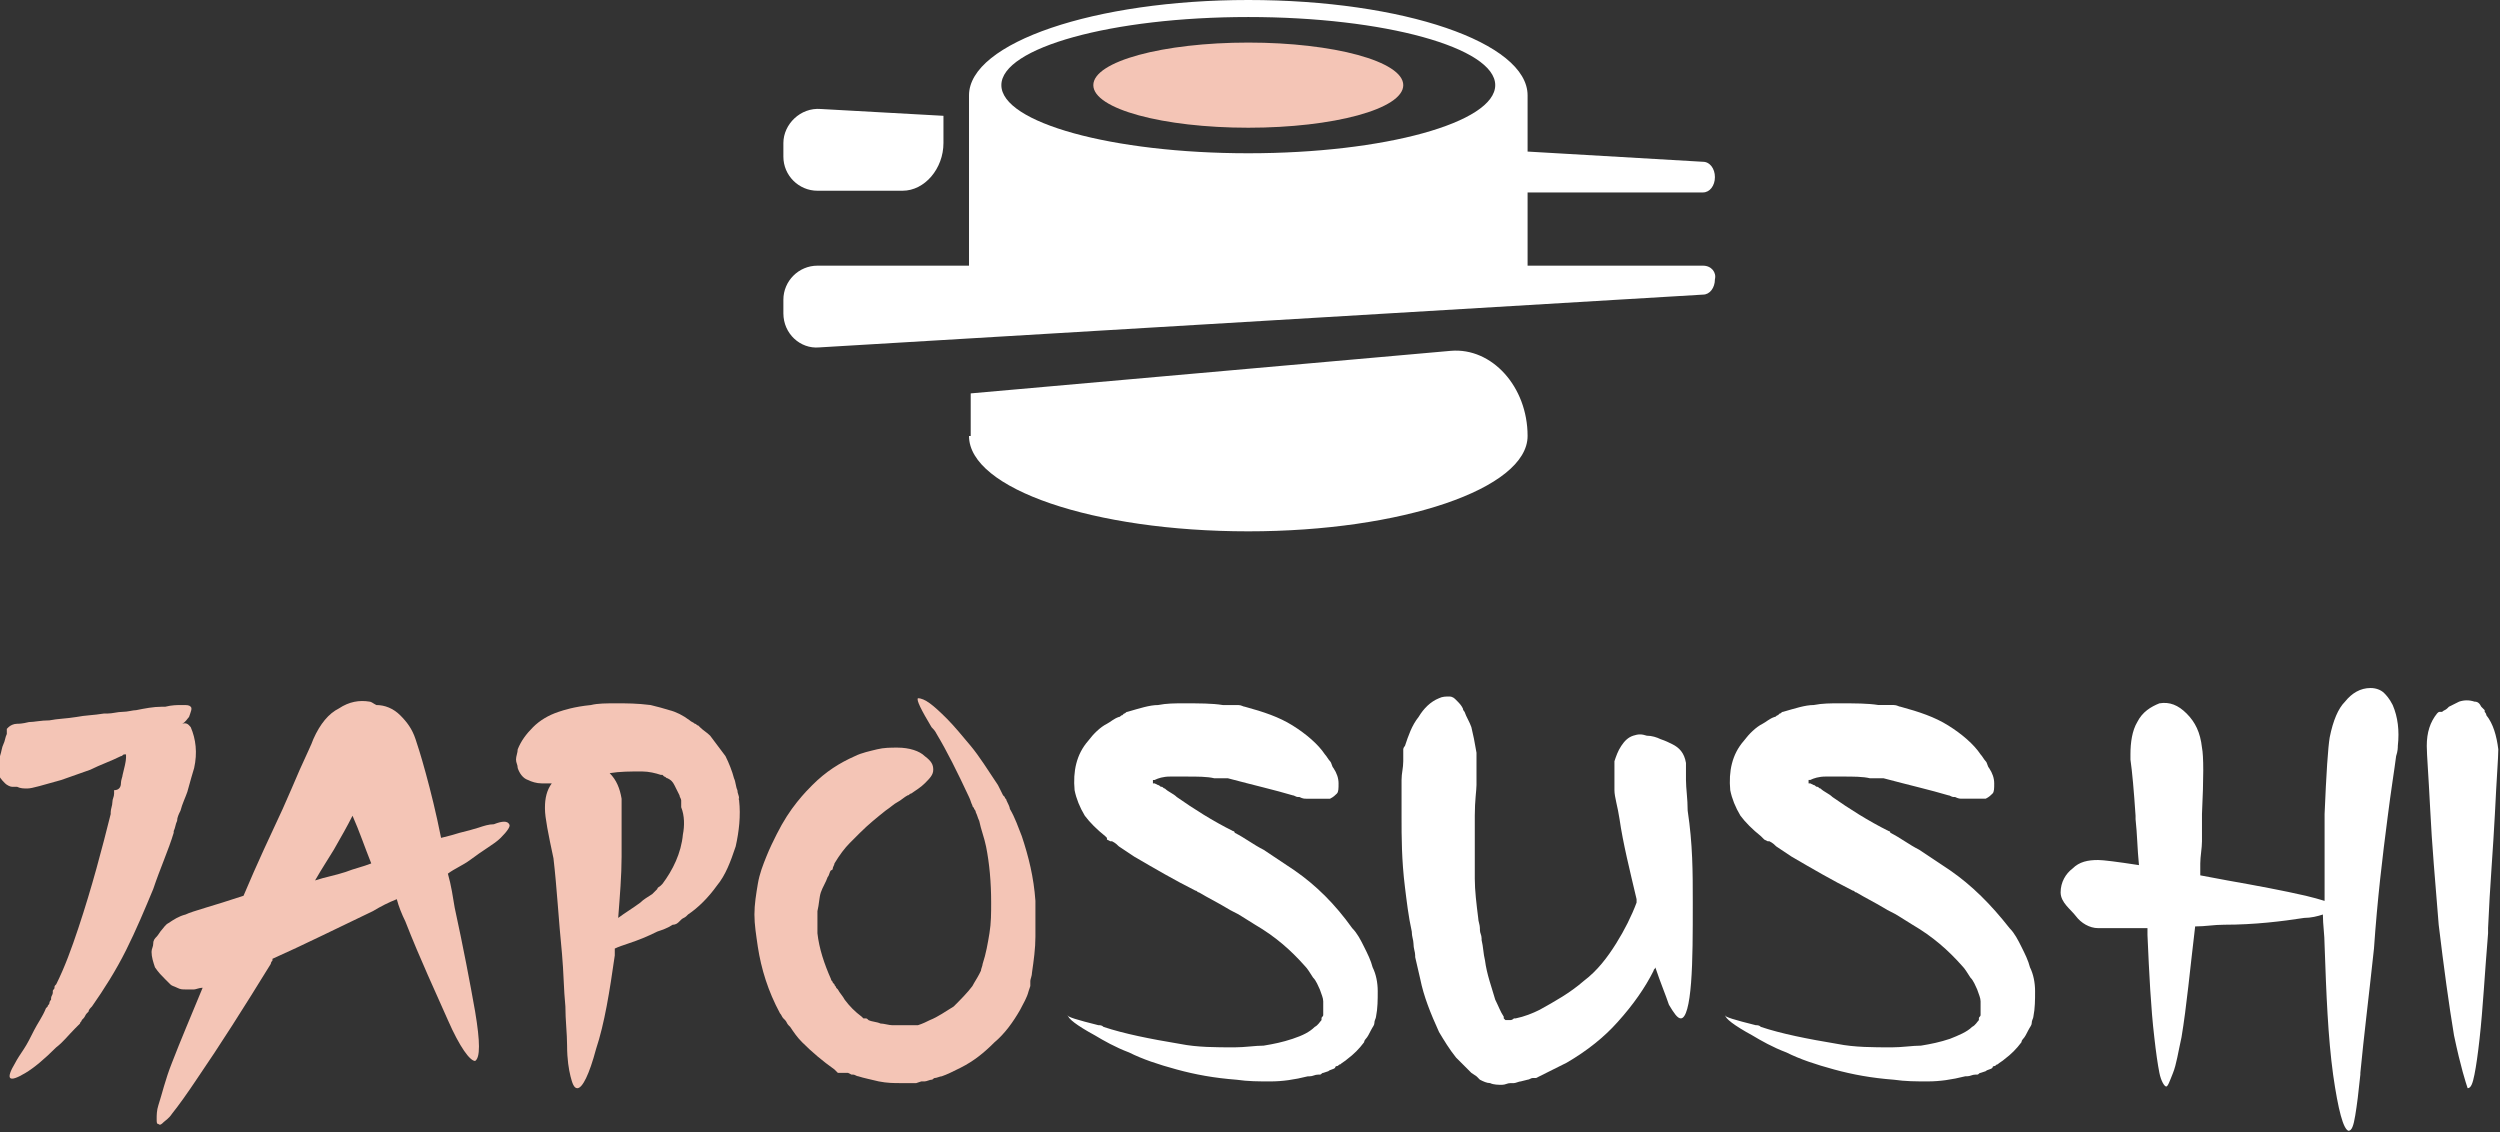 <?xml version="1.0" encoding="utf-8"?>
<!-- Generator: Adobe Illustrator 24.1.0, SVG Export Plug-In . SVG Version: 6.00 Build 0)  -->
<svg version="1.1" id="Layer_1" xmlns="http://www.w3.org/2000/svg" xmlns:xlink="http://www.w3.org/1999/xlink" x="0px" y="0px"
	 width="146.8px" height="66.5px" viewBox="0 0 146.8 66.5" style="enable-background:new 0 0 146.8 66.5;" xml:space="preserve">
<rect x="0" y="0" width="146.8" height="66.5" fill="#333333" stroke="none"/>
<style type="text/css">
	.st0{fill:#F4C5B6;}
	.st1{fill:#FFFFFF;}
</style>
<g>
	<path class="st0" d="M11.2,42.7c0.3,0.7,0.4,1.5,0.2,2.4c-0.1,0.3-0.2,0.7-0.4,1.4c-0.1,0.3-0.3,0.7-0.4,1.1
		c-0.1,0.2-0.2,0.4-0.2,0.6c-0.1,0.2-0.1,0.4-0.2,0.6c0,0,0,0.1,0,0.1c-0.3,1-0.8,2.1-1.2,3.3c-0.5,1.2-1,2.4-1.6,3.6
		c-0.6,1.2-1.3,2.3-2,3.3c-0.1,0.1-0.2,0.2-0.2,0.3c0,0,0,0,0,0c0,0-0.1,0.1-0.1,0.1c-0.1,0.1-0.1,0.2-0.2,0.3c0,0-0.1,0.1-0.1,0.1
		c0,0.1-0.1,0.1-0.1,0.2c-0.1,0.1-0.1,0.1-0.2,0.2c0,0-0.1,0.1-0.1,0.1c-0.4,0.4-0.7,0.8-1.1,1.1c-0.7,0.7-1.3,1.2-1.8,1.5
		c-0.5,0.3-0.8,0.4-0.9,0.3c-0.1-0.1,0-0.4,0.3-0.9c0.1-0.2,0.3-0.5,0.5-0.8c0.2-0.3,0.4-0.7,0.6-1.1c0.2-0.4,0.5-0.8,0.7-1.3
		c0,0,0.1-0.1,0.1-0.1c0-0.1,0.1-0.1,0.1-0.2c0-0.1,0.1-0.2,0.1-0.2c0,0,0-0.1,0-0.1c0-0.1,0.1-0.2,0.1-0.3c0,0,0-0.1,0-0.1
		c0-0.1,0.1-0.1,0.1-0.2c0-0.1,0-0.1,0.1-0.2c0.5-1,0.9-2.1,1.3-3.3c0.8-2.4,1.4-4.7,1.9-6.7c0,0,0-0.1,0-0.1c0-0.2,0.1-0.4,0.1-0.6
		c0-0.2,0.1-0.3,0.1-0.5c0-0.1,0-0.1,0-0.2C7,46.4,7.1,46.2,7.1,46c0-0.2,0.1-0.4,0.1-0.5c0.1-0.4,0.2-0.8,0.2-1c0-0.1,0-0.1,0-0.2
		c0,0-0.1,0-0.1,0c-0.1,0-0.1,0.1-0.2,0.1c-0.6,0.3-1.2,0.5-1.8,0.8c-0.6,0.2-1.1,0.4-1.7,0.6c-1.1,0.3-1.7,0.5-2,0.5
		c-0.2,0-0.4,0-0.6-0.1c0,0-0.1,0-0.1,0c0,0-0.1,0-0.1,0c0,0-0.1,0-0.1,0c-0.1,0-0.3-0.1-0.4-0.2c-0.2-0.2-0.4-0.4-0.4-0.7
		C0,45,0,44.7,0,44.4c0.1-0.3,0.1-0.5,0.2-0.7c0,0,0,0,0,0c0.1-0.2,0.1-0.4,0.2-0.6c0,0,0-0.1,0-0.1c0,0,0-0.1,0-0.1h0
		c0,0,0-0.1,0-0.1c0,0,0.1-0.1,0.1-0.1c0.1-0.1,0.3-0.2,0.5-0.2c0.1,0,0.3,0,0.7-0.1c0.3,0,0.7-0.1,1.2-0.1c0.5-0.1,1-0.1,1.6-0.2
		c0.5-0.1,1-0.1,1.6-0.2c0.1,0,0.1,0,0.2,0c0.3,0,0.6-0.1,0.9-0.1c0.3,0,0.6-0.1,0.8-0.1c0.5-0.1,1-0.2,1.5-0.2c0.1,0,0.1,0,0.2,0
		c0.4-0.1,0.7-0.1,1-0.1s0.4,0,0.5,0.1c0.1,0.1,0,0.3-0.1,0.6c-0.1,0.1-0.2,0.3-0.4,0.4C11,42.4,11.1,42.6,11.2,42.7z"/>
	<path class="st0" d="M29.9,48.4c0.1,0.1-0.1,0.4-0.5,0.8c-0.2,0.2-0.5,0.4-0.8,0.6c-0.3,0.2-0.6,0.4-1,0.7
		c-0.4,0.3-0.9,0.5-1.3,0.8c0.2,0.7,0.3,1.4,0.4,2c0.5,2.3,0.9,4.4,1.2,6.1c0.3,1.8,0.3,2.7,0,2.9c-0.3,0-0.9-0.8-1.6-2.4
		s-1.6-3.5-2.5-5.8c-0.2-0.4-0.4-0.9-0.5-1.3c-0.5,0.2-0.9,0.4-1.4,0.7c-2.1,1-4.1,2-5.9,2.8c0,0,0,0.1,0,0.1c0,0-0.1,0.1-0.1,0.2
		c-1.6,2.6-3,4.8-4.3,6.7c-0.6,0.9-1.1,1.6-1.5,2.1c-0.2,0.3-0.4,0.4-0.5,0.5c-0.1,0.1-0.2,0.2-0.3,0.1c-0.1,0-0.1-0.1-0.1-0.3
		c0-0.2,0-0.5,0.1-0.8c0.2-0.6,0.4-1.5,0.8-2.5c0.5-1.3,1.1-2.7,1.8-4.4c-0.2,0-0.4,0.1-0.5,0.1c-0.2,0-0.4,0-0.5,0
		c-0.2,0-0.3,0-0.5-0.1c-0.2-0.1-0.3-0.1-0.4-0.2c-0.1-0.1-0.2-0.2-0.3-0.3c-0.2-0.2-0.4-0.4-0.6-0.7c-0.1-0.3-0.2-0.6-0.2-0.9
		c0-0.2,0.1-0.3,0.1-0.5s0.1-0.3,0.2-0.4c0.1-0.1,0.2-0.3,0.3-0.4c0.1-0.1,0.2-0.3,0.4-0.4c0.3-0.2,0.6-0.4,1-0.5
		c0.4-0.2,1.6-0.5,3.4-1.1c0.8-1.9,1.6-3.6,2.3-5.1c0.4-0.9,0.7-1.6,1-2.3c0.4-0.9,0.7-1.5,0.8-1.8c0.4-0.9,0.9-1.5,1.5-1.8
		c0.6-0.4,1.2-0.5,1.8-0.4c0.1,0,0.2,0.1,0.4,0.2c0.5,0,1,0.2,1.4,0.6s0.7,0.8,0.9,1.4c0.1,0.3,0.3,0.9,0.6,2s0.6,2.3,0.9,3.8
		c0.4-0.1,0.8-0.2,1.1-0.3c0.4-0.1,0.8-0.2,1.1-0.3c0.3-0.1,0.6-0.2,0.9-0.2C29.5,48.2,29.8,48.2,29.9,48.4z M20.3,51.2
		c0.5-0.2,1-0.3,1.5-0.5c-0.4-1-0.7-1.9-1.1-2.8c-0.3,0.6-0.7,1.3-1.1,2c-0.3,0.5-0.7,1.1-1.1,1.8C19.1,51.5,19.7,51.4,20.3,51.2z"
		/>
	<path class="st0" d="M43.4,47c0.1,0.9,0,1.8-0.2,2.7c-0.3,0.9-0.6,1.7-1.1,2.3c-0.5,0.7-1.1,1.3-1.7,1.7c0,0-0.1,0.1-0.1,0.1
		c-0.1,0.1-0.2,0.1-0.3,0.2c0,0-0.1,0.1-0.1,0.1c-0.1,0.1-0.2,0.2-0.4,0.2c-0.3,0.2-0.6,0.3-0.9,0.4c-0.6,0.3-1.1,0.5-1.7,0.7
		c-0.3,0.1-0.6,0.2-0.8,0.3c0,0.1,0,0.3,0,0.4c-0.3,2.1-0.6,4-1.1,5.5c-0.4,1.5-0.8,2.3-1.1,2.3c-0.2,0-0.3-0.3-0.4-0.7
		s-0.2-1-0.2-1.8c0-0.7-0.1-1.5-0.1-2.3c-0.1-1-0.1-2-0.2-3.1c-0.2-2-0.3-3.9-0.5-5.6C32.2,49,32,48,32,47.5c0,0,0-0.1,0-0.1
		c0-0.5,0.1-1,0.4-1.4c-0.1,0-0.2,0-0.2,0c-0.1,0-0.3,0-0.4,0c-0.3,0-0.6-0.1-0.8-0.2c-0.3-0.1-0.5-0.4-0.6-0.7
		c0-0.2-0.1-0.3-0.1-0.5c0-0.2,0.1-0.4,0.1-0.6c0.2-0.5,0.5-0.9,0.9-1.3s0.9-0.7,1.5-0.9c0.3-0.1,0.9-0.3,1.9-0.4
		c0.4-0.1,0.9-0.1,1.5-0.1c0.6,0,1.2,0,2,0.1c0.4,0.1,0.8,0.2,1.1,0.3c0.4,0.1,0.8,0.3,1.2,0.6c0.1,0.1,0.2,0.1,0.3,0.2
		c0.1,0,0.1,0.1,0.2,0.1c0,0,0.1,0.1,0.1,0.1c0.2,0.2,0.4,0.3,0.6,0.5c0.3,0.4,0.6,0.8,0.9,1.2c0.2,0.4,0.4,0.9,0.5,1.3
		c0.1,0.2,0.1,0.5,0.2,0.7c0,0.2,0.1,0.3,0.1,0.5C43.3,46.9,43.4,46.9,43.4,47z M40.1,49c0.1-0.5,0.1-1.1-0.1-1.6c0-0.1,0-0.1,0-0.2
		c0-0.1,0-0.1,0-0.2c0-0.1-0.1-0.2-0.1-0.3c-0.1-0.2-0.2-0.4-0.3-0.6c-0.1-0.2-0.2-0.3-0.4-0.4c-0.1,0-0.1-0.1-0.2-0.1
		c0,0-0.1-0.1-0.1-0.1l-0.1,0c-0.3-0.1-0.7-0.2-1.1-0.2c-0.7,0-1.3,0-1.9,0.1c0.4,0.4,0.6,0.9,0.7,1.5c0,0.2,0,0.6,0,1.2
		c0,0.1,0,0.3,0,0.4c0,0.2,0,0.4,0,0.6c0,0.1,0,0.2,0,0.3c0,0.3,0,0.6,0,0.9c0,1.1-0.1,2.3-0.2,3.6c0.4-0.3,0.9-0.6,1.3-0.9
		c0.2-0.2,0.4-0.3,0.7-0.5c0.1-0.1,0.1-0.1,0.2-0.2c0,0,0.1-0.1,0.1-0.1c0-0.1,0.1-0.1,0.2-0.2c0,0,0.1-0.1,0.1-0.1
		C39.5,51.1,40,50.1,40.1,49z"/>
	<path class="st0" d="M55.6,42.2c0.4,0.4,0.9,1,1.4,1.6c0.5,0.6,1,1.4,1.6,2.3c0.1,0.2,0.2,0.4,0.3,0.6c0,0,0.1,0.1,0.1,0.1
		c0,0.1,0.1,0.1,0.1,0.2c0.1,0.2,0.2,0.4,0.2,0.5c0.3,0.5,0.5,1.1,0.7,1.6c0.4,1.2,0.7,2.4,0.8,3.8c0,0.1,0,0.1,0,0.2
		c0,0.1,0,0.2,0,0.3c0,0.2,0,0.3,0,0.5c0,0.3,0,0.7,0,1.1c0,0.7-0.1,1.4-0.2,2.1c0,0.2-0.1,0.4-0.1,0.5l0,0.2c0,0,0,0.1,0,0.1
		c0,0,0,0,0,0l-0.1,0.3c-0.1,0.4-0.3,0.7-0.5,1.1c-0.4,0.7-0.9,1.4-1.5,1.9c-0.6,0.6-1.2,1.1-2,1.5c-0.4,0.2-0.8,0.4-1.1,0.5
		c-0.1,0-0.3,0.1-0.4,0.1c-0.1,0-0.1,0.1-0.2,0.1c-0.1,0-0.3,0.1-0.4,0.1c-0.1,0-0.1,0-0.2,0l-0.3,0.1c0,0-0.1,0-0.1,0
		c-0.1,0-0.2,0-0.2,0c-0.2,0-0.4,0-0.6,0c-0.4,0-0.8,0-1.3-0.1c-0.4-0.1-0.9-0.2-1.2-0.3c-0.1,0-0.2-0.1-0.3-0.1h0c0,0-0.1,0-0.1,0
		l-0.2-0.1l-0.1,0l-0.1,0L49.2,63L49,62.8c-0.7-0.5-1.3-1-1.9-1.6c-0.3-0.3-0.5-0.6-0.7-0.9c0,0-0.1-0.1-0.1-0.1
		c-0.1-0.1-0.1-0.2-0.2-0.3c0,0-0.1-0.1-0.1-0.1c-0.1-0.1-0.1-0.2-0.2-0.3c-0.7-1.3-1.1-2.6-1.3-3.9c-0.1-0.7-0.2-1.3-0.2-1.9
		c0-0.6,0.1-1.2,0.2-1.8c0.1-0.6,0.3-1.1,0.5-1.6c0.2-0.5,0.4-0.9,0.6-1.3c0.4-0.8,0.8-1.4,1.2-1.9c0.4-0.5,0.7-0.8,0.9-1
		c0.8-0.8,1.6-1.3,2.5-1.7c0.4-0.2,0.9-0.3,1.3-0.4c0.4-0.1,0.8-0.1,1.2-0.1c0.7,0,1.3,0.2,1.6,0.5c0.4,0.3,0.5,0.5,0.5,0.8
		s-0.2,0.5-0.5,0.8c-0.2,0.2-0.5,0.4-0.8,0.6c-0.1,0-0.1,0.1-0.2,0.1c-0.2,0.1-0.4,0.3-0.6,0.4s-0.4,0.3-0.7,0.5
		c-0.5,0.4-1,0.8-1.5,1.3c-0.1,0.1-0.3,0.3-0.6,0.6c-0.3,0.3-0.6,0.7-0.9,1.2c0,0.1-0.1,0.2-0.1,0.3c0,0,0,0.1-0.1,0.1
		c-0.1,0.1-0.1,0.3-0.2,0.4c-0.1,0.3-0.3,0.6-0.4,0.9c-0.1,0.3-0.1,0.7-0.2,1.1c0,0.4,0,0.8,0,1.3c0.1,0.9,0.4,1.8,0.8,2.7
		c0,0.1,0.1,0.1,0.1,0.2c0,0,0.1,0.1,0.1,0.1c0,0.1,0.1,0.1,0.1,0.2c0,0,0.1,0.1,0.1,0.1c0.1,0.2,0.3,0.4,0.4,0.6
		c0.3,0.4,0.6,0.7,1,1l0.1,0.1l0,0h0l0,0c0,0,0.1,0,0.1,0l0,0c0.1,0,0.1,0,0.2,0.1c0.2,0.1,0.5,0.1,0.7,0.2c0.2,0,0.5,0.1,0.7,0.1
		c0.1,0,0.3,0,0.4,0h0.2l0.2,0c0.1,0,0.1,0,0.2,0c0.1,0,0.2,0,0.2,0c0,0,0.1,0,0.1,0c0.1,0,0.2,0,0.2,0c0.3-0.1,0.5-0.2,0.7-0.3
		c0.5-0.2,0.9-0.5,1.4-0.8c0.4-0.4,0.8-0.8,1.1-1.2c0.1-0.2,0.3-0.5,0.4-0.7l0.1-0.2v0l0,0v0c0,0,0,0,0,0c0-0.1,0.1-0.3,0.1-0.4
		c0.2-0.6,0.3-1.2,0.4-1.8c0.1-0.6,0.1-1.2,0.1-1.8c0-1.2-0.1-2.3-0.3-3.3c-0.1-0.5-0.3-1-0.4-1.5c-0.1-0.2-0.1-0.3-0.2-0.5
		c0-0.1-0.1-0.2-0.1-0.2c0-0.1-0.1-0.1-0.1-0.2c-0.1-0.2-0.1-0.3-0.2-0.5c-0.7-1.5-1.3-2.7-1.9-3.7c-0.1-0.2-0.2-0.3-0.3-0.4
		c-0.6-1-0.9-1.6-0.8-1.7C54.3,41,54.8,41.4,55.6,42.2z"/>
	<path class="st1" d="M64.5,60.2c0.1,0,0.2,0,0.3,0.1c1.2,0.4,2.7,0.7,4.5,1c1,0.2,2.1,0.2,3.2,0.2c0.6,0,1.2-0.1,1.7-0.1
		c0.6-0.1,1.1-0.2,1.7-0.4s1-0.4,1.3-0.7c0.2-0.1,0.3-0.3,0.4-0.4c0,0,0,0,0,0c0,0,0-0.1,0-0.1c0-0.1,0.1-0.1,0.1-0.2
		c0,0,0-0.1,0-0.1c0,0,0-0.1,0-0.1v0c0-0.2,0-0.4,0-0.6c0-0.2-0.1-0.4-0.2-0.7c-0.1-0.2-0.2-0.5-0.4-0.7c-0.2-0.3-0.3-0.5-0.5-0.7
		c-0.8-0.9-1.7-1.7-2.9-2.4c-0.3-0.2-0.5-0.3-0.8-0.5c-0.3-0.2-0.6-0.3-0.9-0.5c-0.5-0.3-1.1-0.6-1.6-0.9c-0.1,0-0.1-0.1-0.2-0.1
		c-1.2-0.6-2.4-1.3-3.6-2c-0.3-0.2-0.6-0.4-0.9-0.6c-0.1-0.1-0.2-0.2-0.4-0.3c0,0,0,0-0.1,0l-0.2-0.1L65,49.2l-0.1-0.1
		c-0.5-0.4-0.9-0.8-1.2-1.2c-0.3-0.5-0.5-1-0.6-1.5c-0.1-1.1,0.1-2.1,0.8-2.9c0.3-0.4,0.7-0.8,1.1-1c0.2-0.1,0.4-0.3,0.7-0.4
		c0.1,0,0.1-0.1,0.2-0.1l0.1-0.1c0,0,0,0,0,0c0.1,0,0.1-0.1,0.2-0.1c0.7-0.2,1.3-0.4,1.8-0.4c0.5-0.1,1-0.1,1.5-0.1
		c0.9,0,1.7,0,2.3,0.1c0.1,0,0.1,0,0.2,0c0.1,0,0.2,0,0.3,0c0.1,0,0.2,0,0.2,0c0,0,0.1,0,0.1,0c0,0,0.1,0,0.1,0
		c0.2,0,0.3,0.1,0.4,0.1c1.1,0.3,2,0.6,2.8,1.1c0.8,0.5,1.5,1.1,1.9,1.7c0.1,0.1,0.2,0.3,0.3,0.4c0.1,0.1,0.1,0.3,0.2,0.4
		c0.2,0.3,0.3,0.6,0.3,0.9c0,0.3,0,0.5-0.1,0.6c-0.1,0.1-0.2,0.2-0.4,0.3c-0.2,0-0.5,0-0.7,0c-0.1,0-0.2,0-0.2,0c-0.1,0-0.3,0-0.4,0
		c0,0-0.1,0-0.1,0c-0.1,0-0.2,0-0.4-0.1c0,0-0.1,0-0.1,0c-0.1,0-0.2-0.1-0.3-0.1c-1-0.3-2.3-0.6-3.8-1c-0.1,0-0.1,0-0.2,0
		c0,0-0.1,0-0.1,0c0,0-0.1,0-0.1,0c0,0-0.1,0-0.1,0c-0.1,0-0.2,0-0.3,0c-0.4-0.1-1-0.1-1.6-0.1c-0.3,0-0.7,0-1,0
		c-0.4,0-0.7,0.1-0.9,0.2c0,0-0.1,0-0.1,0c0,0,0,0,0,0l0,0h0c0,0,0,0,0,0c0,0,0,0,0,0c0,0,0,0,0,0.1c0,0,0,0.1,0,0.1h0l0,0l0.1,0
		l0.2,0.1c0.1,0,0.1,0.1,0.2,0.1c0.1,0,0.1,0.1,0.2,0.1c0.2,0.2,0.5,0.3,0.7,0.5c1,0.7,2.1,1.4,3.3,2c0,0,0.1,0,0.1,0.1
		c0.6,0.3,1.1,0.7,1.7,1c0.3,0.2,0.6,0.4,0.9,0.6c0.3,0.2,0.6,0.4,0.9,0.6c1.3,0.9,2.4,2,3.4,3.4c0.3,0.3,0.5,0.7,0.7,1.1
		s0.4,0.8,0.5,1.2c0.2,0.4,0.3,0.9,0.3,1.4c0,0.5,0,1-0.1,1.5c0,0.1-0.1,0.2-0.1,0.4c0,0.1-0.1,0.2-0.2,0.4
		c-0.1,0.2-0.2,0.4-0.3,0.5c0,0-0.1,0.1-0.1,0.2c-0.3,0.4-0.6,0.7-1,1c-0.1,0.1-0.3,0.2-0.4,0.3c-0.1,0-0.1,0.1-0.2,0.1
		c0,0-0.1,0-0.1,0.1c-0.1,0.1-0.3,0.1-0.4,0.2l-0.3,0.1c-0.1,0-0.1,0.1-0.2,0.1c0,0-0.1,0-0.1,0c-0.2,0-0.3,0.1-0.5,0.1
		c0,0-0.1,0-0.1,0c-0.8,0.2-1.5,0.3-2.2,0.3c-0.7,0-1.3,0-2-0.1c-1.3-0.1-2.4-0.3-3.5-0.6c-1.1-0.3-2-0.6-2.8-1
		c-0.8-0.3-1.5-0.7-2-1c-1.1-0.6-1.6-1-1.6-1.2C62.6,59.7,63.3,59.9,64.5,60.2z"/>
	<path class="st1" d="M99.4,53c0,1.8,0,3.4-0.1,4.7c-0.1,1.3-0.3,2.1-0.6,2.1c-0.2,0-0.4-0.3-0.7-0.8c-0.2-0.6-0.5-1.3-0.8-2.2
		c0,0,0,0,0,0c0,0.1-0.1,0.1-0.1,0.2c-0.5,1-1.2,2-2.1,3c-0.8,0.9-1.8,1.7-3,2.4c-0.6,0.3-1.2,0.6-1.8,0.9c-0.1,0-0.1,0-0.2,0
		c-0.1,0-0.2,0.1-0.3,0.1l-0.4,0.1c-0.1,0-0.3,0.1-0.4,0.1c-0.1,0-0.2,0-0.2,0c-0.2,0-0.3,0.1-0.5,0.1c-0.2,0-0.5,0-0.7-0.1
		c-0.2,0-0.4-0.1-0.6-0.2c0,0-0.1-0.1-0.1-0.1l-0.1-0.1l-0.3-0.2c0,0-0.1-0.1-0.1-0.1c0,0-0.1-0.1-0.1-0.1l-0.2-0.2c0,0,0,0-0.1-0.1
		c-0.1-0.1-0.3-0.3-0.4-0.4c-0.4-0.5-0.7-1-1-1.5c-0.5-1.1-0.9-2.1-1.1-3.1c-0.1-0.4-0.2-0.9-0.3-1.3c0,0,0-0.1,0-0.1
		c0-0.2-0.1-0.4-0.1-0.7c0-0.2-0.1-0.4-0.1-0.7c-0.2-0.9-0.3-1.8-0.4-2.6c-0.2-1.6-0.2-3-0.2-4.1c0-1.1,0-1.8,0-2.2
		c0-0.4,0.1-0.7,0.1-1.1c0-0.1,0-0.2,0-0.3l0-0.1v0l0-0.1c0,0,0-0.1,0-0.2c0-0.1,0.1-0.2,0.1-0.2c0.2-0.6,0.4-1.2,0.8-1.7
		c0.3-0.5,0.7-0.9,1.2-1.1c0.2-0.1,0.4-0.1,0.6-0.1c0.2,0,0.3,0.1,0.4,0.2c0.2,0.2,0.3,0.3,0.4,0.5c0,0.1,0.1,0.2,0.1,0.2
		c0.1,0.3,0.3,0.6,0.4,0.9c0.1,0.4,0.2,0.9,0.3,1.5c0,0.1,0,0.2,0,0.2c0,0.1,0,0.2,0,0.3c0,0.2,0,0.3,0,0.4v0c0,0.3,0,0.6,0,0.9
		c0,0,0,0.1,0,0.1c0,0.3-0.1,0.9-0.1,1.8c0,1,0,2.2,0,3.7c0,0.7,0.1,1.5,0.2,2.3c0,0.2,0.1,0.4,0.1,0.6v0c0,0,0,0.1,0,0.1
		c0,0.2,0.1,0.3,0.1,0.5c0,0,0,0.1,0,0.1c0.1,0.4,0.1,0.8,0.2,1.2c0.1,0.8,0.4,1.6,0.6,2.3c0.2,0.4,0.3,0.7,0.5,1c0,0,0,0,0,0
		c0,0,0,0,0,0c0,0,0,0,0,0.1c0,0,0,0,0,0c0,0,0.1,0.1,0.1,0.1c0,0,0.1,0,0.2,0c0,0,0,0,0,0s0,0,0.1,0h0h0c0.1,0,0.2-0.1,0.2-0.1
		c0,0,0.1,0,0.1,0c0.5-0.1,1-0.3,1.4-0.5c0.9-0.5,1.8-1,2.6-1.7c0.8-0.6,1.4-1.4,1.9-2.2c0.5-0.8,0.9-1.6,1.2-2.4c0,0,0-0.1,0-0.1
		c0,0,0-0.1,0-0.1c-0.4-1.7-0.8-3.3-1-4.7c-0.1-0.7-0.3-1.3-0.3-1.7c0-0.1,0-0.1,0-0.2c0,0,0-0.1,0-0.1c0,0,0-0.1,0-0.1
		c0,0,0-0.1,0-0.1c0-0.1,0-0.2,0-0.3c0-0.3,0-0.6,0-0.9c0.1-0.3,0.2-0.6,0.4-0.9c0.2-0.3,0.4-0.5,0.7-0.6c0.3-0.1,0.5-0.1,0.8,0
		c0.3,0,0.6,0.1,0.8,0.2c0.3,0.1,0.5,0.2,0.7,0.3c0.4,0.2,0.7,0.5,0.8,1.1c0,0.1,0,0.2,0,0.4c0,0.1,0,0.2,0,0.3c0,0,0,0,0,0
		c0,0.1,0,0.2,0,0.3c0,0.5,0.1,1.1,0.1,1.8C99.4,49.6,99.4,51.2,99.4,53z"/>
	<path class="st1" d="M103.1,60.2c0.1,0,0.2,0,0.3,0.1c1.2,0.4,2.7,0.7,4.5,1c1,0.2,2.1,0.2,3.2,0.2c0.6,0,1.2-0.1,1.7-0.1
		c0.6-0.1,1.1-0.2,1.7-0.4c0.5-0.2,1-0.4,1.3-0.7c0.2-0.1,0.3-0.3,0.4-0.4c0,0,0,0,0,0c0,0,0-0.1,0-0.1c0-0.1,0.1-0.1,0.1-0.2
		c0,0,0-0.1,0-0.1c0,0,0-0.1,0-0.1v0c0-0.2,0-0.4,0-0.6c0-0.2-0.1-0.4-0.2-0.7c-0.1-0.2-0.2-0.5-0.4-0.7c-0.2-0.3-0.3-0.5-0.5-0.7
		c-0.8-0.9-1.7-1.7-2.9-2.4c-0.3-0.2-0.5-0.3-0.8-0.5c-0.3-0.2-0.6-0.3-0.9-0.5c-0.5-0.3-1.1-0.6-1.6-0.9c-0.1,0-0.1-0.1-0.2-0.1
		c-1.2-0.6-2.4-1.3-3.6-2c-0.3-0.2-0.6-0.4-0.9-0.6c-0.1-0.1-0.2-0.2-0.4-0.3c0,0,0,0-0.1,0l-0.2-0.1l-0.1-0.1l-0.1-0.1
		c-0.5-0.4-0.9-0.8-1.2-1.2c-0.3-0.5-0.5-1-0.6-1.5c-0.1-1.1,0.1-2.1,0.8-2.9c0.3-0.4,0.7-0.8,1.1-1c0.2-0.1,0.4-0.3,0.7-0.4
		c0.1,0,0.1-0.1,0.2-0.1l0.1-0.1c0,0,0,0,0,0c0.1,0,0.1-0.1,0.2-0.1c0.7-0.2,1.3-0.4,1.8-0.4c0.5-0.1,1-0.1,1.5-0.1
		c0.9,0,1.7,0,2.3,0.1c0.1,0,0.1,0,0.2,0c0.1,0,0.2,0,0.3,0s0.2,0,0.2,0c0,0,0.1,0,0.1,0c0,0,0.1,0,0.1,0c0.2,0,0.3,0.1,0.4,0.1
		c1.1,0.3,2,0.6,2.8,1.1c0.8,0.5,1.5,1.1,1.9,1.7c0.1,0.1,0.2,0.3,0.3,0.4c0.1,0.1,0.1,0.3,0.2,0.4c0.2,0.3,0.3,0.6,0.3,0.9
		c0,0.3,0,0.5-0.1,0.6c-0.1,0.1-0.2,0.2-0.4,0.3c-0.2,0-0.5,0-0.7,0c-0.1,0-0.2,0-0.2,0c-0.1,0-0.3,0-0.4,0c0,0-0.1,0-0.1,0
		c-0.1,0-0.2,0-0.4-0.1c0,0-0.1,0-0.1,0c-0.1,0-0.2-0.1-0.3-0.1c-1-0.3-2.3-0.6-3.8-1c-0.1,0-0.1,0-0.2,0c0,0-0.1,0-0.1,0
		c0,0-0.1,0-0.1,0c0,0-0.1,0-0.1,0c-0.1,0-0.2,0-0.3,0c-0.4-0.1-1-0.1-1.6-0.1c-0.3,0-0.7,0-1,0c-0.4,0-0.7,0.1-0.9,0.2
		c0,0-0.1,0-0.1,0c0,0,0,0,0,0l0,0h0c0,0,0,0,0,0c0,0,0,0,0,0s0,0,0,0.1c0,0,0,0.1,0,0.1h0l0,0l0.1,0l0.2,0.1c0.1,0,0.1,0.1,0.2,0.1
		c0.1,0,0.1,0.1,0.2,0.1c0.2,0.2,0.5,0.3,0.7,0.5c1,0.7,2.1,1.4,3.3,2c0,0,0.1,0,0.1,0.1c0.6,0.3,1.1,0.7,1.7,1
		c0.3,0.2,0.6,0.4,0.9,0.6c0.3,0.2,0.6,0.4,0.9,0.6c1.3,0.9,2.4,2,3.5,3.4c0.3,0.3,0.5,0.7,0.7,1.1s0.4,0.8,0.5,1.2
		c0.2,0.4,0.3,0.9,0.3,1.4c0,0.5,0,1-0.1,1.5c0,0.1-0.1,0.2-0.1,0.4c0,0.1-0.1,0.2-0.2,0.4c-0.1,0.2-0.2,0.4-0.3,0.5
		c0,0-0.1,0.1-0.1,0.2c-0.3,0.4-0.6,0.7-1,1c-0.1,0.1-0.3,0.2-0.4,0.3c-0.1,0-0.1,0.1-0.2,0.1c0,0-0.1,0-0.1,0.1
		c-0.1,0.1-0.3,0.1-0.4,0.2l-0.3,0.1c-0.1,0-0.1,0.1-0.2,0.1c0,0-0.1,0-0.1,0c-0.2,0-0.3,0.1-0.5,0.1c0,0-0.1,0-0.1,0
		c-0.8,0.2-1.5,0.3-2.2,0.3c-0.7,0-1.3,0-2-0.1c-1.3-0.1-2.4-0.3-3.5-0.6c-1.1-0.3-2-0.6-2.8-1c-0.8-0.3-1.5-0.7-2-1
		c-1.1-0.6-1.6-1-1.6-1.2C101.2,59.7,101.9,59.9,103.1,60.2z"/>
	<path class="st1" d="M140.5,41.4c0.3,0.7,0.4,1.5,0.3,2.4c0,0.1,0,0.3-0.1,0.6c-0.1,0.8-0.3,2-0.5,3.6c-0.3,2.3-0.6,4.8-0.8,7.7
		c-0.3,2.8-0.6,5.2-0.8,7.3c0,0,0,0.1,0,0.1c-0.1,1-0.2,1.8-0.3,2.4c-0.1,0.6-0.2,0.9-0.4,0.9c-0.3-0.1-0.6-1.2-0.9-3.3
		c-0.3-2.2-0.4-4.7-0.5-7.6c0-0.6-0.1-1.2-0.1-1.8c-0.3,0.1-0.7,0.2-1.1,0.2c-1.3,0.2-2.9,0.4-4.7,0.4c-0.6,0-1.1,0.1-1.7,0.1
		c-0.3,2.5-0.5,4.7-0.8,6.5c-0.2,0.9-0.3,1.6-0.5,2.1c-0.2,0.5-0.3,0.8-0.4,0.8c-0.1,0-0.3-0.3-0.4-0.8c-0.1-0.5-0.2-1.2-0.3-2.1
		c-0.2-1.7-0.3-3.7-0.4-6c0-0.1,0-0.2,0-0.4c0,0-0.1,0-0.1,0c0,0-0.1,0-0.1,0c-1.5,0-2.4,0-2.7,0c-0.5,0-1-0.3-1.3-0.7
		S121,53,121,52.4c0-0.6,0.3-1.1,0.7-1.4c0.4-0.4,0.9-0.5,1.5-0.5c0.3,0,1.1,0.1,2.4,0.3c-0.1-1-0.1-1.8-0.2-2.7c0-0.1,0-0.2,0-0.2
		c-0.1-1.5-0.2-2.6-0.3-3.3c0-0.2,0-0.3,0-0.3c0-0.7,0.1-1.4,0.4-1.9c0.3-0.6,0.8-0.9,1.3-1.1c0.6-0.1,1.1,0.1,1.6,0.6
		c0.5,0.5,0.8,1.1,0.9,2c0.1,0.5,0.1,1.8,0,3.9c0,0.3,0,0.5,0,0.8c0,0.3,0,0.5,0,0.8c0,0.4-0.1,0.9-0.1,1.3c0,0.1,0,0.2,0,0.4
		c0,0.1,0,0.1,0,0.2c0,0,0,0.1,0,0.1c0.5,0.1,1.1,0.2,1.6,0.3c1.7,0.3,3.3,0.6,4.6,0.9c0.4,0.1,0.8,0.2,1.1,0.3c0-1.8,0-3.5,0-5.1
		c0.1-2.4,0.2-3.9,0.3-4.5c0.2-1,0.5-1.7,0.9-2.1c0.4-0.5,0.9-0.8,1.5-0.8c0.3,0,0.6,0.1,0.8,0.3C140.1,40.8,140.3,41,140.5,41.4z"
		/>
	<path class="st1" d="M144.1,60.8c-0.3-1.8-0.6-4-0.9-6.5c-0.2-2.5-0.4-4.7-0.5-6.8c-0.1-2-0.2-3.2-0.2-3.7c0-0.8,0.2-1.4,0.6-1.9
		c0.1-0.1,0.1-0.1,0.2-0.1c0,0,0.1,0,0.1,0c0.1-0.1,0.2-0.1,0.3-0.2c0,0,0,0,0.1-0.1c0.2-0.1,0.4-0.2,0.6-0.3c0.3-0.1,0.6-0.1,0.9,0
		c0.2,0,0.3,0.1,0.4,0.3c0.1,0.1,0.1,0.1,0.2,0.2c0,0,0,0,0,0c0,0,0,0,0,0.1c0,0,0.1,0.1,0.1,0.2c0.4,0.5,0.6,1.2,0.7,2
		c0,0.5-0.1,1.7-0.2,3.8c-0.1,2-0.3,4.3-0.4,6.7c0,0.1,0,0.2,0,0.3c-0.2,2.4-0.3,4.4-0.5,6.2c-0.1,0.9-0.2,1.6-0.3,2.1
		c-0.1,0.5-0.2,0.8-0.4,0.8C144.8,63.6,144.5,62.7,144.1,60.8z"/>
</g>
<g>
	<g>
		<path class="st0" d="M73.3,7.5c-5,0-9.1-1.1-9.1-2.5s4.1-2.5,9.1-2.5s9.1,1.1,9.1,2.5S78.3,7.5,73.3,7.5z"/>
		<path class="st1" d="M55.4,6.8l-7.2-0.4C47,6.3,46,7.3,46,8.4v0.8c0,1.1,0.9,2,2,2h5c1.3,0,2.4-1.3,2.4-2.8V6.8z"/>
		<path class="st1" d="M56.9,25.6c0,3.1,7.3,5.6,16.4,5.6c9,0,16.4-2.5,16.4-5.6c0-2.9-2.1-5.2-4.5-5l-28.2,2.5V25.6z"/>
		<path class="st1" d="M100,15.6H89.7v-4.3H100c0.4,0,0.7-0.4,0.7-0.9c0-0.5-0.3-0.9-0.7-0.9L89.7,8.9V5.6c0-3.1-7.3-5.6-16.4-5.6
			c-9,0-16.4,2.5-16.4,5.6v10h-8.9c-1.1,0-2,0.9-2,2v0.8c0,1.2,1,2.1,2.1,2l51.9-3.1c0.4,0,0.7-0.4,0.7-0.9
			C100.8,16,100.5,15.6,100,15.6z M73.3,9c-8,0-14.5-1.8-14.5-4c0-2.2,6.5-4,14.5-4s14.5,1.8,14.5,4C87.8,7.2,81.3,9,73.3,9z"/>
	</g>
</g>
</svg>
